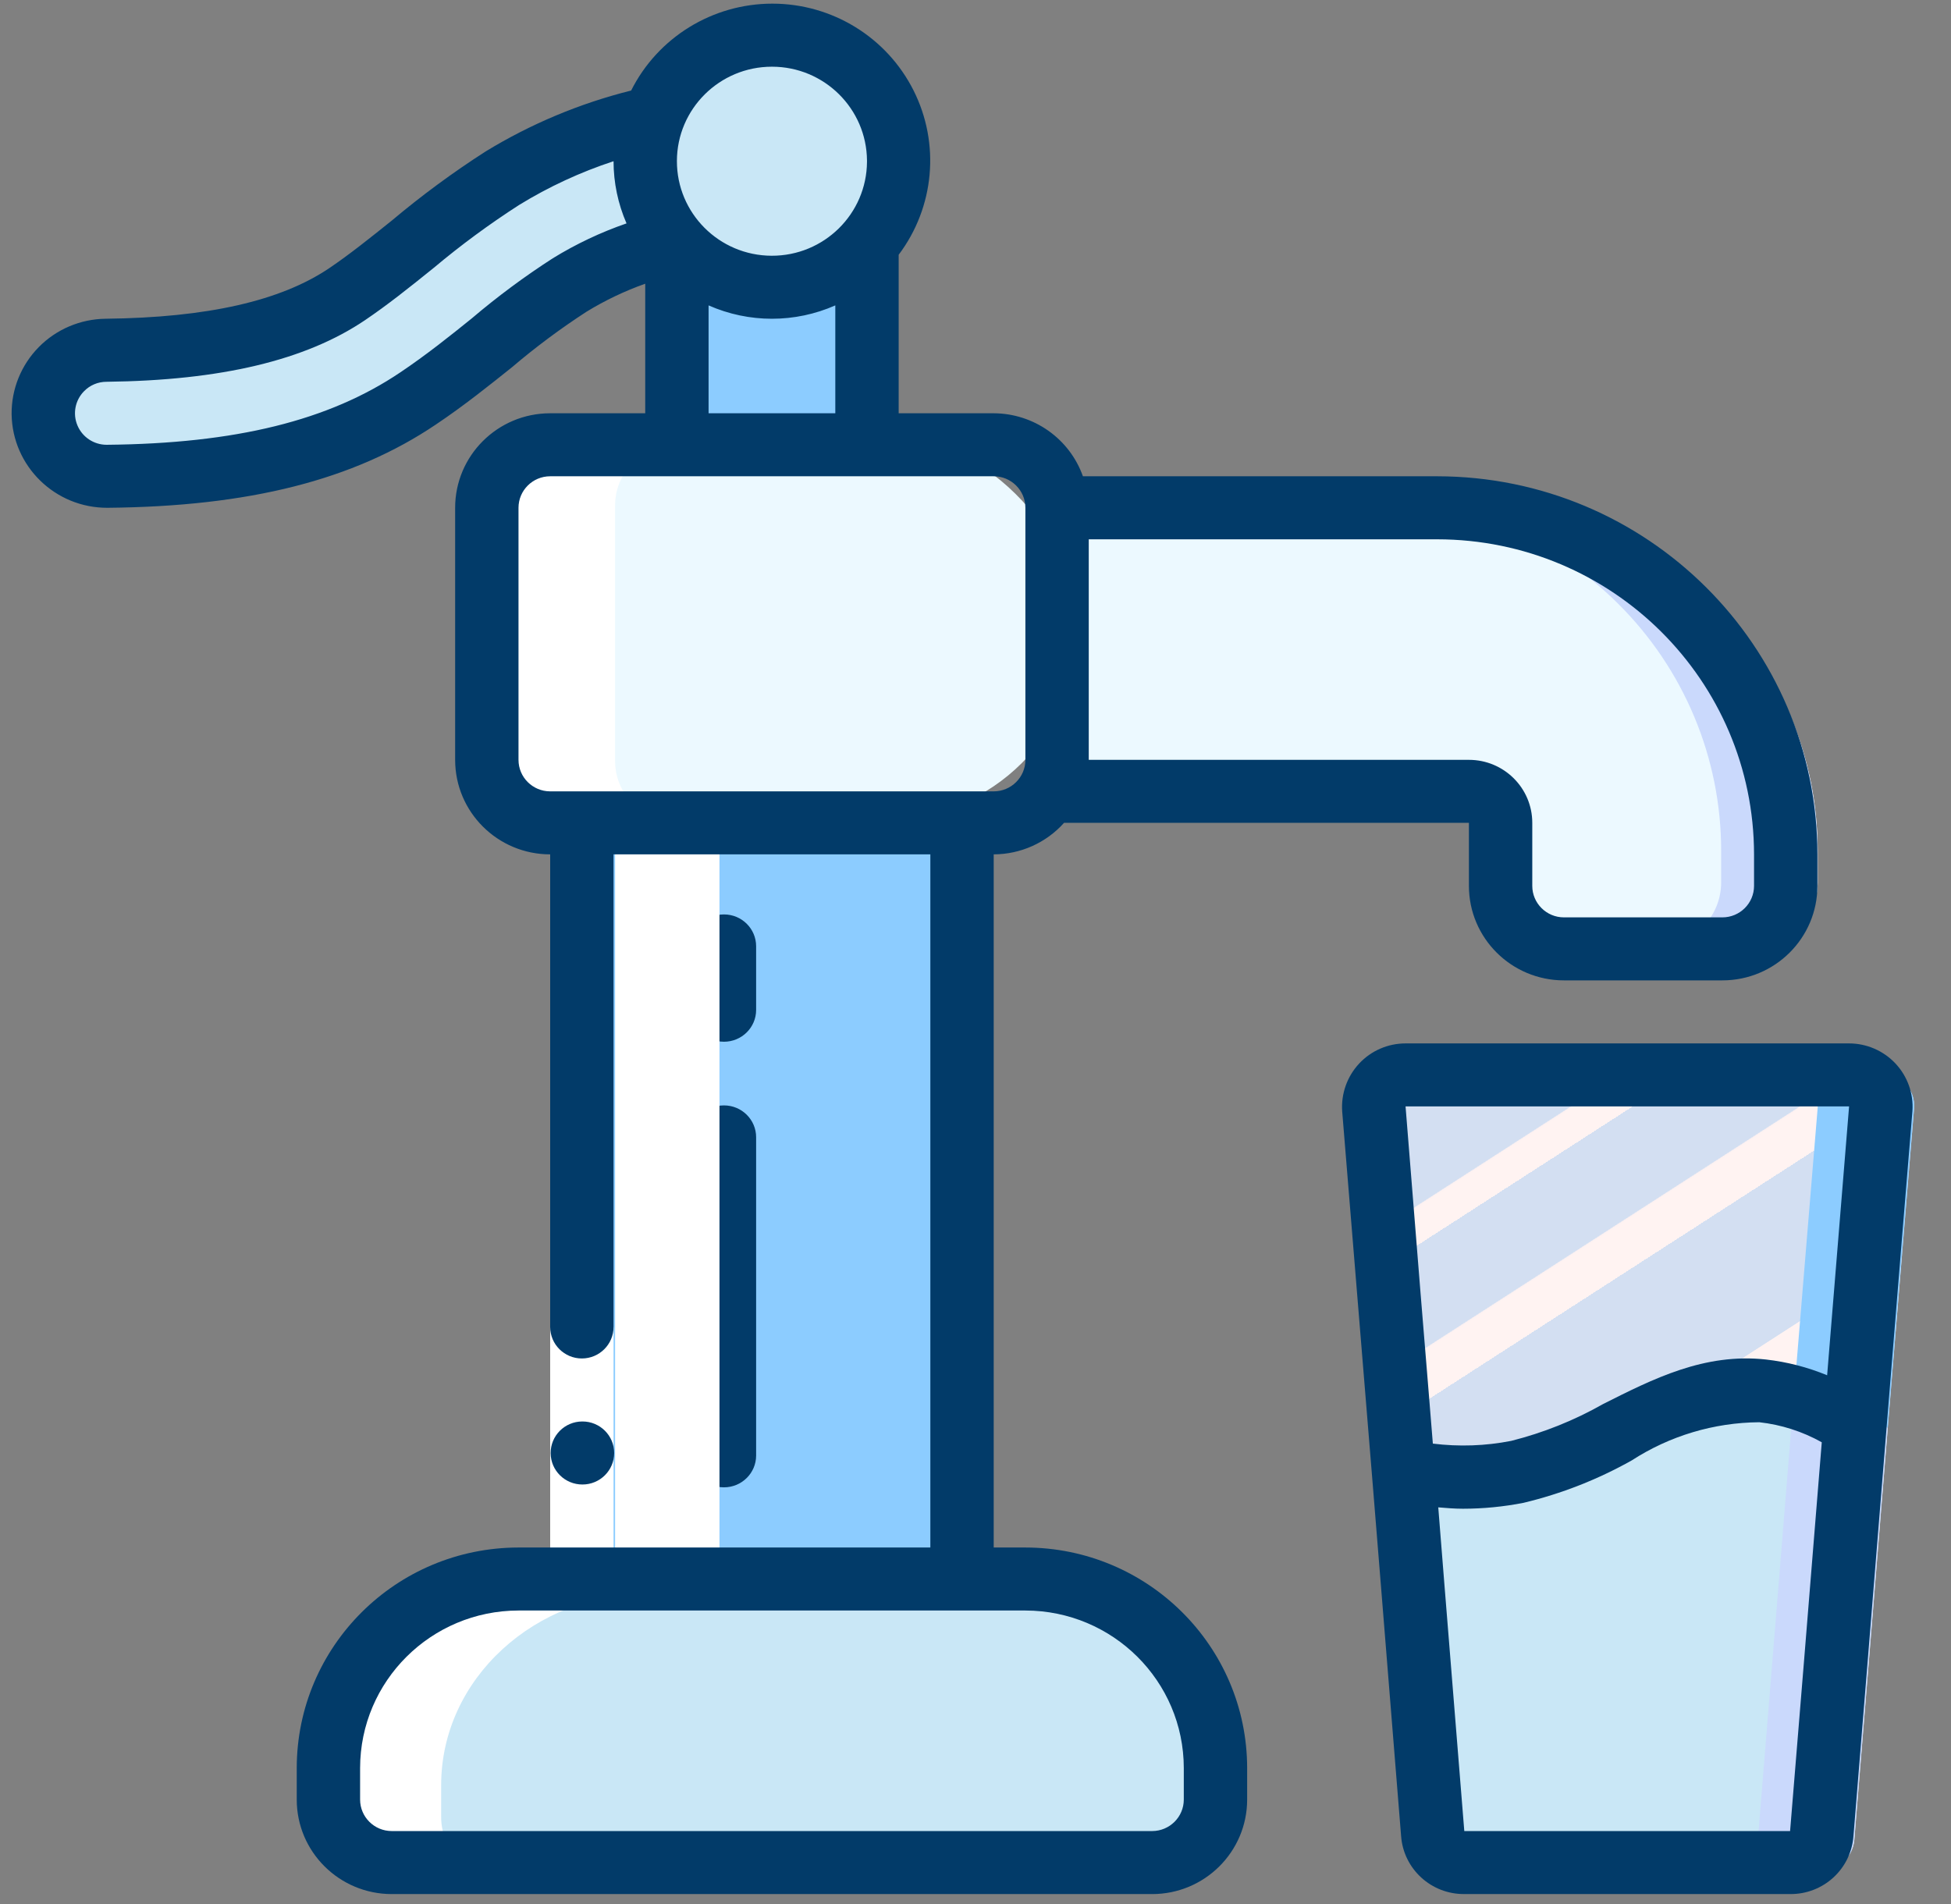 <?xml version="1.0" encoding="UTF-8"?>
<svg width="84px" height="82px" viewBox="0 0 84 82" version="1.1" xmlns="http://www.w3.org/2000/svg" xmlns:xlink="http://www.w3.org/1999/xlink">
    <rect x="0" y="0" width="84" height="82" fill="#808080" stroke="none"/>
    <title>pump</title>
    <defs>
        <linearGradient x1="7.763%" y1="-3.956%" x2="88.113%" y2="94.683%" id="linearGradient-1">
            <stop stop-color="#D3DFF2" offset="0%"></stop>
            <stop stop-color="#D3DFF2" offset="17.2%"></stop>
            <stop stop-color="#D3DFF2" offset="20%"></stop>
            <stop stop-color="#DAE2F2" offset="20%"></stop>
            <stop stop-color="#EBEAF2" offset="20.1%"></stop>
            <stop stop-color="#F6EFF2" offset="20.1%"></stop>
            <stop stop-color="#FDF2F2" offset="20.2%"></stop>
            <stop stop-color="#FFF3F2" offset="20.5%"></stop>
            <stop stop-color="#FFF3F2" offset="25.2%"></stop>
            <stop stop-color="#FFF3F2" offset="26%"></stop>
            <stop stop-color="#D3DFF2" offset="26%"></stop>
            <stop stop-color="#D3DFF2" offset="39.7%"></stop>
            <stop stop-color="#D3DFF2" offset="42%"></stop>
            <stop stop-color="#DAE2F2" offset="42%"></stop>
            <stop stop-color="#EBEAF2" offset="42.1%"></stop>
            <stop stop-color="#F6EFF2" offset="42.1%"></stop>
            <stop stop-color="#FDF2F2" offset="42.2%"></stop>
            <stop stop-color="#FFF3F2" offset="42.5%"></stop>
            <stop stop-color="#FFF3F2" offset="48.9%"></stop>
            <stop stop-color="#FFF3F2" offset="50%"></stop>
            <stop stop-color="#F8F0F2" offset="50%"></stop>
            <stop stop-color="#E7E8F2" offset="50%"></stop>
            <stop stop-color="#DCE3F2" offset="50%"></stop>
            <stop stop-color="#D5E0F2" offset="50%"></stop>
            <stop stop-color="#D3DFF2" offset="50.1%"></stop>
            <stop stop-color="#D3DFF2" offset="70.6%"></stop>
            <stop stop-color="#D3DFF2" offset="74%"></stop>
            <stop stop-color="#FFF3F2" offset="74.1%"></stop>
            <stop stop-color="#FFF3F2" offset="83.5%"></stop>
            <stop stop-color="#FFF3F2" offset="85%"></stop>
            <stop stop-color="#D3DFF2" offset="85.1%"></stop>
        </linearGradient>
    </defs>
    <g id="Page-1" stroke="none" stroke-width="1" fill="none" fill-rule="evenodd">
        <g id="1440" transform="translate(-248, -482)" fill-rule="nonzero">
            <g id="pump" transform="translate(248.5, 482)">
                <g id="Icons" transform="translate(1.5, 1)">
                    <path d="M20.861,67.155 L43.02,67.155 C47.609,67.155 51.33,70.836 51.33,75.378 L51.33,76.748 C51.33,78.262 50.089,79.489 48.56,79.489 L15.321,79.489 C13.791,79.489 12.551,78.262 12.551,76.748 L12.551,75.378 C12.551,70.836 16.271,67.155 20.861,67.155 Z" id="Shape" fill="#C9E7F6"></path>
                    <rect id="Rectangle-path" fill="#ECF9FF" x="19.476" y="17.817" width="24.929" height="16.446" rx="8.223"></rect>
                    <polygon id="Rectangle-path" fill="#8CCCFF" points="23.631 34.263 40.25 34.263 40.25 67.155 23.631 67.155"></polygon>
                    <path d="M44.405,20.558 L61.024,20.558 C65.065,20.555 68.941,22.143 71.799,24.971 C74.656,27.798 76.261,31.634 76.259,35.633 L76.259,37.004 C76.254,38.516 75.017,39.74 73.489,39.745 L66.564,39.745 C65.036,39.74 63.799,38.516 63.794,37.004 L63.794,34.263 C63.794,33.506 63.174,32.892 62.409,32.892 L44.031,32.892 L44.405,20.558 Z" id="Shape" fill="#ECF9FF"></path>
                    <path d="M61.024,20.558 L56.869,20.558 C60.91,20.555 64.787,22.143 67.644,24.971 C70.502,27.798 72.106,31.634 72.104,35.633 L72.104,37.004 C72.099,38.516 70.862,39.74 69.334,39.745 L73.489,39.745 C75.017,39.74 76.254,38.516 76.259,37.004 L76.259,35.633 C76.261,31.634 74.656,27.798 71.799,24.971 C68.941,22.143 65.065,20.555 61.024,20.558 Z" id="Shape" fill="#CAD9FC"></path>
                    <path d="M79.278,60.48 C78.835,65.99 78.35,71.924 77.837,78.228 C77.78,78.942 77.176,79.492 76.452,79.489 L62.215,79.489 C61.492,79.492 60.888,78.942 60.83,78.228 C59.889,66.607 59.833,65.88 59.556,62.44 C61.192,62.801 62.885,62.819 64.528,62.495 C68.226,61.782 71.384,58.562 75.248,58.973 C76.699,59.127 78.086,59.646 79.278,60.48 L79.278,60.48 Z" id="Shape" fill="#C9E7F6"></path>
                    <path d="M75.248,58.973 C74.312,58.883 73.368,58.976 72.469,59.247 C73.419,59.504 74.317,59.921 75.123,60.48 C74.68,65.99 74.195,71.924 73.683,78.228 C73.625,78.942 73.021,79.492 72.298,79.489 L76.452,79.489 C77.176,79.492 77.78,78.942 77.837,78.228 C78.35,71.924 78.835,65.99 79.278,60.48 C78.086,59.646 76.699,59.127 75.248,58.973 L75.248,58.973 Z" id="Shape" fill="#CAD9FC"></path>
                    <path d="M80.413,46.707 C80.067,50.942 79.679,55.547 79.278,60.48 C78.086,59.646 76.699,59.127 75.248,58.973 C71.384,58.562 68.226,61.782 64.528,62.495 C62.885,62.819 61.192,62.801 59.556,62.44 L59.542,62.44 C59.348,60.042 59.044,56.341 58.254,46.707 C58.228,46.326 58.361,45.951 58.623,45.67 C58.886,45.39 59.253,45.23 59.639,45.227 L79.028,45.227 C79.414,45.23 79.782,45.39 80.044,45.67 C80.307,45.951 80.44,46.326 80.413,46.707 Z" id="Shape" fill="url(#linearGradient-1)"></path>
                    <path d="M79.028,45.227 L74.874,45.227 C75.26,45.23 75.627,45.39 75.89,45.67 C76.152,45.951 76.285,46.326 76.259,46.707 C75.948,50.503 75.604,54.612 75.246,58.973 C76.697,59.127 78.085,59.646 79.276,60.48 C79.678,55.547 80.066,50.942 80.412,46.707 C80.439,46.326 80.305,45.951 80.043,45.671 C79.782,45.391 79.414,45.23 79.028,45.227 Z" id="Shape" fill="#8CCCFF"></path>
                    <path d="M37.48,5.455 C37.483,5.555 37.478,5.656 37.466,5.756 C37.357,7.984 35.893,9.923 33.765,10.658 C31.637,11.393 29.272,10.777 27.785,9.1 C27.758,9.059 27.73,9.032 27.702,8.991 C26.862,8.011 26.4,6.767 26.401,5.482 C26.398,4.83 26.52,4.184 26.761,3.577 C27.667,1.147 30.172,-0.32 32.761,0.061 C35.349,0.442 37.314,2.567 37.466,5.153 L37.466,5.167 C37.466,5.263 37.48,5.359 37.48,5.455 L37.48,5.455 Z" id="Shape" fill="#C9E7F6"></path>
                    <path d="M36.095,9.1 L36.095,17.817 L27.785,17.817 L27.785,9.1 C28.834,10.285 30.349,10.964 31.94,10.964 C33.532,10.964 35.046,10.285 36.095,9.1 Z" id="Shape" fill="#8CCCFF"></path>
                    <path d="M27.702,8.991 C26.073,9.366 24.515,10 23.091,10.868 C21.9,11.634 20.762,12.477 19.684,13.39 C18.673,14.198 17.62,15.034 16.47,15.802 C13.119,18.05 8.812,19.132 2.884,19.187 L2.856,19.187 C1.327,19.195 0.08,17.974 0.073,16.46 C0.065,14.946 1.299,13.713 2.829,13.705 C7.551,13.65 11,12.855 13.368,11.266 C14.324,10.621 15.238,9.895 16.193,9.128 C17.45,8.077 18.773,7.106 20.154,6.222 C22.191,4.98 24.424,4.086 26.761,3.577 C26.52,4.184 26.398,4.83 26.401,5.482 C26.4,6.767 26.862,8.011 27.702,8.991 L27.702,8.991 Z" id="Shape" fill="#C9E7F6"></path>
                    <g id="Group" transform="translate(27.785, 38.374)" fill="#023B69">
                        <path d="M1.385,5.482 C0.62,5.482 0,4.868 0,4.112 L0,1.371 C0,0.614 0.62,0 1.385,0 C2.15,0 2.77,0.614 2.77,1.371 L2.77,4.112 C2.77,4.868 2.15,5.482 1.385,5.482 Z" id="Shape"></path>
                        <path d="M1.385,24.669 C0.62,24.669 0,24.055 0,23.299 L0,9.594 C0,8.837 0.62,8.223 1.385,8.223 C2.15,8.223 2.77,8.837 2.77,9.594 L2.77,23.299 C2.77,24.055 2.15,24.669 1.385,24.669 Z" id="Shape"></path>
                    </g>
                </g>
                <g id="Icons_copy_2" transform="translate(14, 19)" fill="#FFFFFF">
                    <path d="M4.494,59.244 L4.494,57.867 C4.494,53.301 8.517,49.6 13.481,49.6 L16.477,49.6 L16.477,16.533 L14.979,16.533 C13.324,16.533 11.983,15.3 11.983,13.778 L11.983,2.756 C11.983,1.234 13.324,0 14.979,0 L10.485,0 C8.831,0 7.489,1.234 7.489,2.756 L7.489,13.778 C7.489,15.3 8.831,16.533 10.485,16.533 L11.983,16.533 L11.983,49.6 L8.987,49.6 C4.024,49.6 0,53.301 0,57.867 L0,59.244 C0,60.766 1.341,62 2.996,62 L7.489,62 C5.835,62 4.494,60.766 4.494,59.244 Z" id="Shape"></path>
                </g>
                <g id="Icons_copy" transform="translate(0, 0)">
                    <polygon id="Rectangle-path" fill="#FFFFFF" points="23.188 57.137 25.916 57.137 25.916 67.99 23.188 67.99"></polygon>
                    <g id="Group" fill="#023B69">
                        <path d="M24.579,63.921 C23.826,63.924 23.212,63.32 23.208,62.571 C23.205,61.821 23.812,61.211 24.566,61.207 L24.579,61.207 C25.333,61.207 25.943,61.815 25.943,62.564 C25.943,63.313 25.333,63.921 24.579,63.921 Z" id="Shape"></path>
                        <path d="M58.022,45.791 C57.5,46.349 57.234,47.098 57.288,47.859 L57.948,55.925 C58.637,64.323 58.637,64.323 58.977,68.541 L59.824,79.055 C59.926,80.475 61.121,81.57 62.552,81.556 L76.572,81.556 C78.002,81.571 79.197,80.478 79.3,79.061 L79.891,71.785 C80.611,62.904 81.255,54.894 81.839,47.842 C81.892,47.089 81.628,46.348 81.112,45.796 C80.595,45.244 79.871,44.929 79.112,44.928 L60.016,44.928 C59.26,44.928 58.538,45.24 58.022,45.791 L58.022,45.791 Z M76.572,78.843 L62.545,78.843 L61.697,68.327 C61.578,66.85 61.5,65.885 61.424,64.905 C61.777,64.935 62.132,64.964 62.489,64.964 C63.364,64.963 64.236,64.878 65.094,64.71 C66.726,64.319 68.294,63.704 69.755,62.883 C71.39,61.824 73.296,61.254 75.247,61.24 C76.192,61.345 77.107,61.638 77.936,62.103 C77.691,65.136 77.435,68.292 77.168,71.569 L76.572,78.843 Z M79.112,47.641 C78.817,51.247 78.502,55.106 78.167,59.217 C77.325,58.87 76.439,58.641 75.533,58.539 C72.883,58.247 70.666,59.376 68.518,60.458 C67.278,61.162 65.947,61.695 64.562,62.043 C63.452,62.261 62.314,62.3 61.191,62.16 C61.073,60.718 60.918,58.775 60.663,55.701 L60.016,47.641 L79.112,47.641 Z" id="Shape"></path>
                        <path d="M4.132,21.865 C10.23,21.808 14.722,20.67 18.263,18.282 C19.481,17.468 20.611,16.557 21.536,15.819 C22.553,14.952 23.626,14.153 24.748,13.425 C25.547,12.935 26.396,12.53 27.28,12.217 L27.28,17.795 L23.188,17.795 C20.928,17.795 19.096,19.617 19.096,21.865 L19.096,32.718 C19.096,34.966 20.928,36.788 23.188,36.788 L23.188,57.137 C23.188,57.887 23.799,58.494 24.552,58.494 C25.305,58.494 25.916,57.887 25.916,57.137 L25.916,36.788 L39.556,36.788 L39.556,66.634 L21.824,66.634 C16.553,66.64 12.282,70.888 12.276,76.13 L12.276,77.487 C12.276,79.735 14.108,81.557 16.368,81.557 L49.104,81.557 C51.364,81.557 53.196,79.735 53.196,77.487 L53.196,76.13 C53.19,70.888 48.919,66.64 43.648,66.634 L42.284,66.634 L42.284,36.788 C43.441,36.784 44.543,36.291 45.312,35.431 L62.744,35.431 L62.744,38.145 C62.744,40.392 64.576,42.214 66.836,42.214 L73.656,42.214 C75.916,42.214 77.748,40.392 77.748,38.145 L77.748,36.788 C77.738,27.801 70.416,20.518 61.38,20.508 L46.125,20.508 C45.549,18.888 44.012,17.802 42.284,17.795 L38.192,17.795 L38.192,10.97 C39.736,8.921 39.984,6.181 38.831,3.891 C37.679,1.601 35.325,0.156 32.751,0.157 C30.177,0.159 27.824,1.607 26.674,3.898 C24.465,4.45 22.353,5.334 20.411,6.52 C19,7.425 17.65,8.42 16.368,9.498 C15.413,10.263 14.562,10.946 13.678,11.545 C11.579,12.961 8.43,13.674 4.052,13.725 C2.967,13.736 1.93,14.174 1.17,14.945 C0.411,15.716 -0.011,16.755 -0,17.835 C0.032,20.078 1.876,21.876 4.132,21.865 Z M50.468,76.13 L50.468,77.487 C50.468,78.236 49.857,78.843 49.104,78.843 L16.368,78.843 C15.615,78.843 15.004,78.236 15.004,77.487 L15.004,76.13 C15.009,72.386 18.059,69.352 21.824,69.347 L43.648,69.347 C47.413,69.352 50.464,72.386 50.468,76.13 Z M75.02,36.788 L75.02,38.145 C75.02,38.894 74.409,39.501 73.656,39.501 L66.836,39.501 C66.083,39.501 65.472,38.894 65.472,38.145 L65.472,35.431 C65.472,33.933 64.251,32.718 62.744,32.718 L46.376,32.718 L46.376,23.222 L61.38,23.222 C68.91,23.23 75.012,29.299 75.02,36.788 Z M43.648,21.865 L43.648,32.718 C43.648,33.467 43.037,34.075 42.284,34.075 L23.188,34.075 C22.435,34.075 21.824,33.467 21.824,32.718 L21.824,21.865 C21.824,21.116 22.435,20.508 23.188,20.508 L42.284,20.508 C43.037,20.508 43.648,21.116 43.648,21.865 Z M30.008,17.795 L30.008,13.15 C31.745,13.917 33.727,13.917 35.464,13.15 L35.464,17.795 L30.008,17.795 Z M32.736,2.872 C34.985,2.872 36.812,4.677 36.828,6.914 L36.828,6.965 C36.815,9.21 34.978,11.02 32.721,11.012 C30.464,11.004 28.64,9.179 28.644,6.934 C28.648,4.69 30.479,2.872 32.736,2.872 Z M3.118,16.846 C3.371,16.586 3.718,16.44 4.081,16.439 C9.013,16.382 12.654,15.515 15.213,13.788 C16.185,13.13 17.09,12.409 18.184,11.526 C19.347,10.55 20.572,9.648 21.85,8.826 C23.126,8.042 24.491,7.41 25.916,6.942 C25.917,7.863 26.107,8.774 26.475,9.619 C25.365,10.002 24.301,10.506 23.301,11.121 C22.08,11.907 20.912,12.774 19.807,13.714 C18.894,14.45 17.858,15.281 16.735,16.034 C13.656,18.11 9.643,19.1 4.092,19.152 C3.543,19.152 3.047,18.824 2.835,18.32 C2.622,17.817 2.734,17.236 3.118,16.846 L3.118,16.846 Z" id="Shape"></path>
                    </g>
                </g>
            </g>
        </g>
    </g>
</svg>